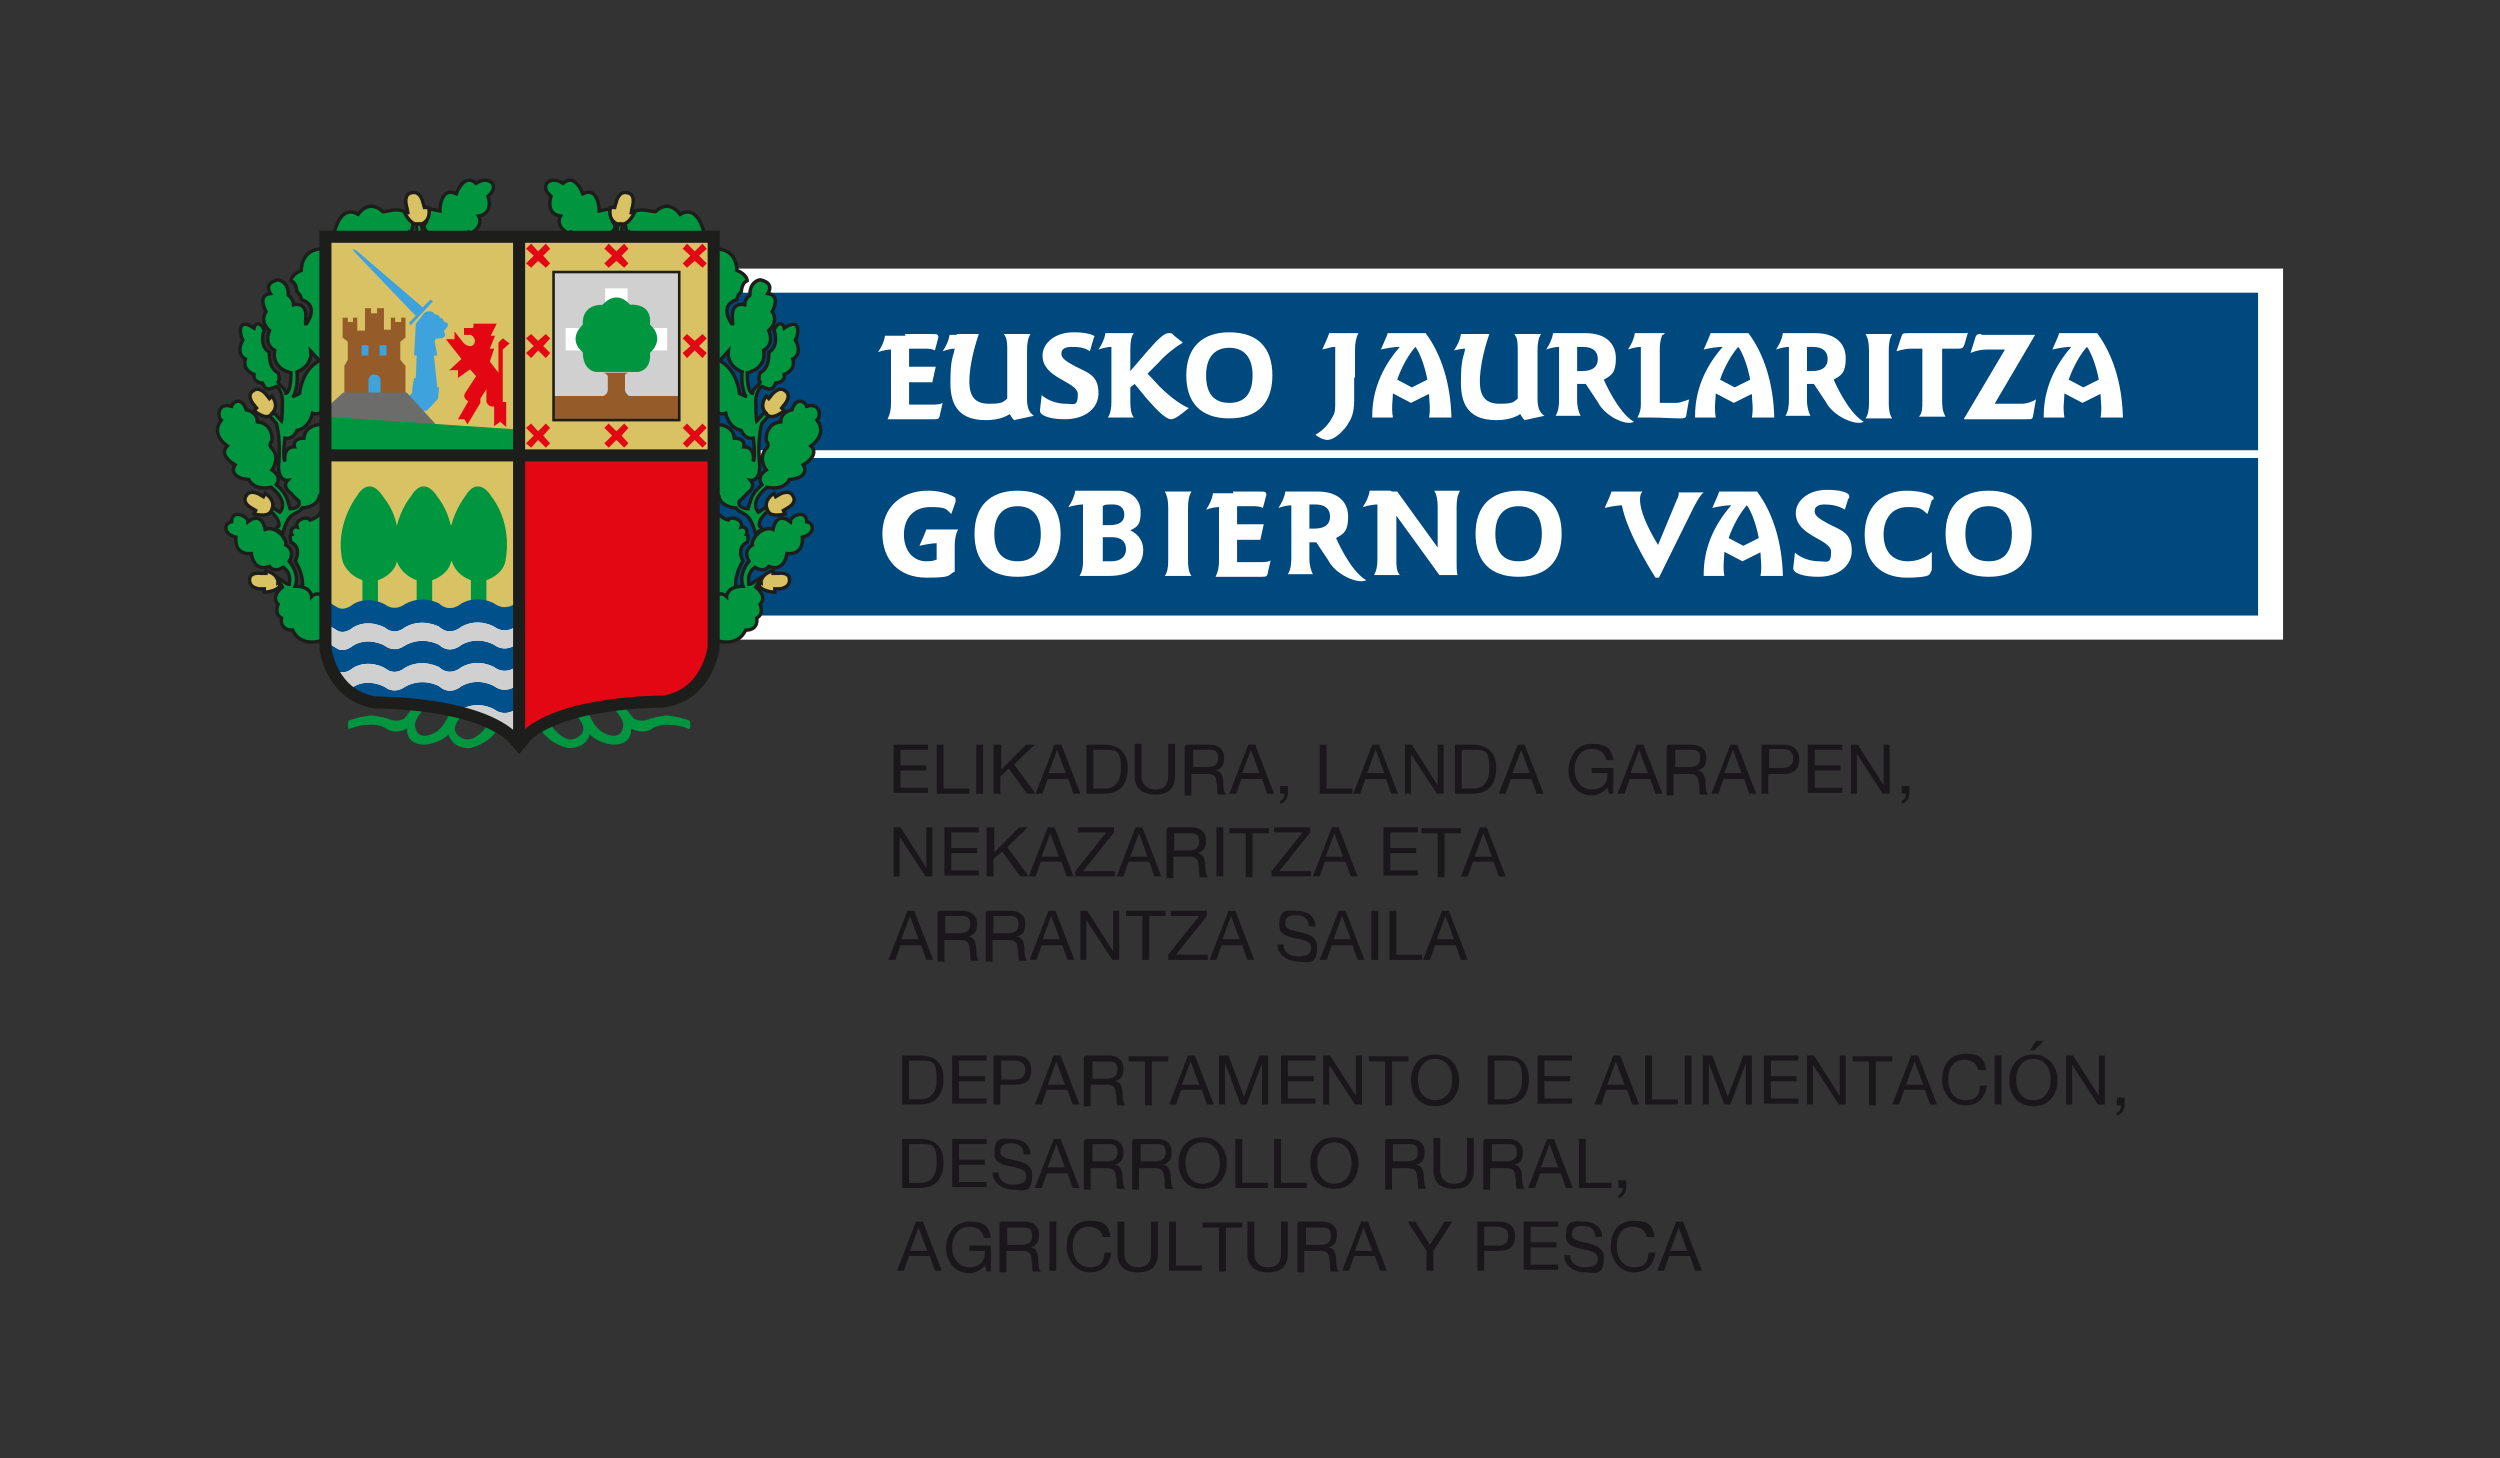 <?xml version="1.0" encoding="UTF-8"?>
<svg xmlns="http://www.w3.org/2000/svg" version="1.1" viewBox="0 0 290.4 169.4">
  <rect x="0" y="0" width="290.4" height="169.4" fill="#333333" stroke="none"/>
  <defs>
    <style>
      .cls-1, .cls-2, .cls-3 {
        stroke-width: 1.4px;
      }

      .cls-1, .cls-2, .cls-3, .cls-4, .cls-5 {
        fill: none;
      }

      .cls-1, .cls-2, .cls-3, .cls-6, .cls-7, .cls-5 {
        stroke-miterlimit: 3.9;
      }

      .cls-1, .cls-3, .cls-8, .cls-9, .cls-7, .cls-5 {
        stroke: #1d1d1b;
      }

      .cls-2 {
        stroke: #955b29;
      }

      .cls-2, .cls-10, .cls-11, .cls-12, .cls-3, .cls-13, .cls-4, .cls-14, .cls-8, .cls-9, .cls-6, .cls-15, .cls-16, .cls-7, .cls-17, .cls-18 {
        fill-rule: evenodd;
      }

      .cls-10 {
        fill: #955b29;
      }

      .cls-11 {
        fill: #6c6c6b;
      }

      .cls-19, .cls-12, .cls-6 {
        fill: #fff;
      }

      .cls-20 {
        fill: #00497f;
      }

      .cls-13, .cls-8 {
        fill: #d8c264;
      }

      .cls-14, .cls-21 {
        fill: #d0d0d0;
      }

      .cls-8, .cls-9 {
        stroke-miterlimit: 3.9;
        stroke-width: .4px;
      }

      .cls-9, .cls-7, .cls-17 {
        fill: #009640;
      }

      .cls-22 {
        fill: #1a171b;
      }

      .cls-6 {
        stroke: #6c6c6b;
        stroke-width: .2px;
      }

      .cls-15 {
        fill: #00508c;
      }

      .cls-16, .cls-23 {
        fill: #3ea3dc;
      }

      .cls-7, .cls-5 {
        stroke-width: .3px;
      }

      .cls-18 {
        fill: #e30613;
      }
    </style>
  </defs>
  <!-- Generator: Adobe Illustrator 28.6.0, SVG Export Plug-In . SVG Version: 1.2.0 Build 709)  -->
  <g>
    <g id="Capa_2">
      <g>
        <rect class="cls-19" x="74" y="31.2" width="191.2" height="43.1"/>
        <rect class="cls-20" x="76.8" y="34" width="185.5" height="37.5"/>
        <path class="cls-12" d="M142.8,38.6c-3.2,0-5,1.8-5,5s1.7,5,5,5,5-1.8,5-5-1.7-5-5-5ZM142.8,40.4c1.7,0,2.7,1.1,2.7,3.2s-.9,3.2-2.7,3.2-2.7-1.1-2.7-3.2,1-3.2,2.7-3.2Z"/>
        <path class="cls-12" d="M228.5,38.7c-.3,0-.7,0-1.2,0h-5.7c-.4,0-.6,0-.7.3l-.6,1.8c.7-.2,1.2-.3,1.7-.3h1.3v6.1c0,.8,0,1.4-.4,1.8h3.1c-.3-.5-.4-1-.4-1.8v-6.1h1.7c.6,0,.7,0,.9-.5l.4-1.4Z"/>
        <path class="cls-12" d="M230.2,38.8h-.2c-.4,0-.5.2-.6.6l-.5,1.6c.7-.3,1.3-.4,2-.4h2l-4.8,8.1c.9,0,1.8,0,2.7,0,2.4,0,3.9,0,4.6,0s.7,0,.8-.6l.3-1.7c-.5.3-1.1.5-1.7.5s-1.5,0-2.5,0-.2,0-.6,0l4.7-8h-6.3Z"/>
        <path class="cls-12" d="M157.4,43.8v-3.2c0-1.3.4-1.9.4-1.9h-3.1c-.3,0,0,0-.3,0-.2.6-.5,1.2-.8,1.9.9-.2,1-.3,1.5-.3s0,0,0,0v.3s0,5.9,0,5.9c0,1.1,0,1.4-.3,1.9-.4.8-1.1,1.6-2,2.1.5.4,1,.6,1.4.6s1-.3,1.6-.9c.3-.3.6-.6.8-1,.4-.6.7-1.3.7-2.7v-2.6Z"/>
        <path class="cls-4" d="M201.5,43.7"/>
        <path class="cls-12" d="M183.2,43.1c.1,0,.2,0,.2,0h.4c1.2,0,1.8-.5,1.8-1.4s-.6-1.4-1.7-1.4-.5,0-.7,0v2.7ZM181.1,40.3c-.4,0-.9.1-1.5.3.4-.6.7-1.2.8-1.9.3,0,.6,0,.8,0h2.1c.3,0,.6,0,.9,0,2.3,0,3.5,1.2,3.5,2.9s-.5,2-1.4,2.5c0,0,1.6,3.8,3.5,4.9-1,.5-3.4-.7-4.2-2.3l-1.4-2.1c-.3,0-.4,0-.7,0h-.3v1.9c0,.8.2,1.4.4,1.8h-2.9c.3-.5.4-1.1.4-1.8v-6.1c0,0,0-.2,0-.3Z"/>
        <path class="cls-12" d="M209.9,43.1c.1,0,.2,0,.2,0h.4c1.2,0,1.8-.5,1.8-1.4s-.6-1.4-1.7-1.4-.5,0-.7,0v2.7ZM207.8,40.3c-.4,0-.9.1-1.5.3.4-.6.7-1.2.8-1.9.3,0,.6,0,.8,0h2.1c.3,0,.6,0,.9,0,2.3,0,3.5,1.2,3.5,2.9s-.5,2-1.4,2.5c0,0,1.6,3.8,3.5,4.9-1,.5-3.6-.7-4.4-2.3l-1.4-2.1c-.3,0-.2,0-.5,0h-.3v1.9c0,.8.2,1.4.4,1.8h-2.9c.3-.5.4-1.1.4-1.8v-6.1c0,0,0-.2,0-.3Z"/>
        <path class="cls-19" d="M105.1,38.8h3.2c.5,0,.7,0,.7.4l-.4,1.5c-.4-.2-.8-.2-1.3-.2h-1.7v2.1h2.2c.3,0,.6,0,.9,0l-.4,1.8c-.3,0-.6,0-.9,0h-1.8v2.6h2.5c.6,0,1.1,0,1.4-.2l-.3,1.3c-.1.6-.2.6-.8.6s-1.9,0-3.3,0-1.2,0-2,0c.3-.6.4-1.2.4-1.8v-6.1c0,0,0-.2,0-.2-.4,0-.9.1-1.5.3.4-.6.7-1.2.8-1.9.3,0,.6,0,.8,0h1.6Z"/>
        <path class="cls-19" d="M111.2,38.8h2.5c-.8,2.3-1.1,4.3-1.1,5.5,0,1.8.7,2.6,2.3,2.6s1.6-.2,2.1-.6v-5.6c0-.8,0-1.4-.4-1.9h3.1c-.3.5-.4,1.1-.4,1.9v5.6c0,1,.2,1.6.8,2l-2.3.5c-.3-.3-.4-.5-.5-.7-.8.5-1.7.7-2.8.7-2.8,0-4.1-1.4-4.1-4.3s.3-2.9.5-4c-.4,0-.8.1-1.4.3.4-.6.7-1.2.8-1.9.3,0,.6,0,.8,0Z"/>
        <path class="cls-19" d="M136.4,39l1,.8c-1,.6-2,1.4-2.8,2.3l-1.3,1.3,1.4,1.5c1.3,1.3,2.6,2.2,3.4,2.5-1,.8-1.6,1.3-2.1,1.3s-1.4-.8-2.8-2.4l-1.4-1.7-.5.4v1.7c0,.8.1,1.4.4,1.8h-3c.3-.5.4-1.1.4-1.8v-6.1c0-.1,0-.2,0-.3-.4,0-.9.1-1.5.3.4-.6.7-1.2.8-1.9.3,0,.6,0,.8,0h2.5c-.3.4-.4,1-.4,1.9v2.5l1.8-2.1c1.3-1.5,2.1-2.3,2.6-2.3s.4,0,.6.2Z"/>
        <path class="cls-19" d="M170.5,38.8h2.5c-.8,2.3-1.1,4.3-1.1,5.5,0,1.8.7,2.6,2.3,2.6s1.6-.2,2.1-.6v-5.6c0-.8,0-1.4-.4-1.9h3.1c-.3.5-.4,1.1-.4,1.9v5.6c0,1,.2,1.6.8,2l-2.3.5c-.3-.3-.4-.5-.5-.7-.8.5-1.7.7-2.8.7-2.8,0-4.1-1.4-4.1-4.3s.3-2.9.5-4c-.4,0-.8.1-1.3.2.4-.6.7-1.2.8-1.9.3,0,.6,0,.8,0Z"/>
        <path class="cls-19" d="M193.1,38.9c-.3.7-.3,1.3-.3,1.9v6h2c.3,0,.8-.2,1.4-.4l-.3,1.7c0,.5-.3.5-.8.5-.9,0-2-.1-3.6-.1s-.9,0-1.3,0c.3-.5.4-1,.4-1.5v-6.2c0-.2,0-.3,0-.5-.4,0-.9.1-1.5.3.4-.6.7-1.2.8-1.9.3,0,.6,0,.8,0h2.7l-.2.2Z"/>
        <path class="cls-12" d="M127.2,39.1c-.3-.3-1.3-.5-2.5-.5-2.2,0-3.6,1.3-3.6,2.7,0,2.7,4.1,3,4.1,4.5s-.5,1.1-1.4,1.1-2-.3-2.8-1l-.2,1.8h0c0,.6,1.2,1,2.9,1,2.5,0,3.9-1.4,3.9-3,0-2.2-1.3-2.4-2.8-3.2-.9-.5-1.6-.9-1.5-1.5,0-.4.4-.7,1.1-.7s1.5,0,2.2.5l.5-1.7Z"/>
        <path class="cls-12" d="M216.7,38.8c.3.5.4,1.1.4,1.9v6.1c0,.8-.1,1.4-.4,1.8h3.1c-.3-.4-.4-1-.4-1.8v-6.1c0-.8.1-1.4.4-1.9h-3.1Z"/>
        <path class="cls-12" d="M166,45.8c0,.7.2,1.6,0,2.7h2.6c-.1-4-1.2-7.4-3-9.8h-3.6c-.3,0-.6,0-.8,0-.2.6-.5,1.2-.8,1.9.9-.2,1.6-.3,2-.3h.2c-2.1,2.4-3.2,5.1-3.2,8v.2h2.4c-.2-1.2,0-2.1,0-2.8l2.1,1.1,2-1ZM164.4,40.3c-1.2,1.4-1.9,3.2-2.1,3.8l1.7.9,1.8-.9s-.4-2.3-1.3-3.7Z"/>
        <path class="cls-12" d="M203.5,45.8c0,.7.2,1.6,0,2.7h2.6c-.1-4-1.2-7.4-3-9.8h-3.6c-.3,0-.6,0-.8,0-.2.6-.5,1.2-.8,1.9.9-.2,1.6-.3,2-.3h.2c-2.1,2.4-3.2,5.1-3.2,8v.2h2.4c-.2-1.2,0-2.1,0-2.8l2.1,1.1,2-1ZM201.9,40.3c-1.2,1.4-1.9,3.2-2.1,3.8l1.7.9,1.8-.9s-.4-2.3-1.3-3.7Z"/>
        <path class="cls-12" d="M244,45.8c0,.7.2,1.6,0,2.7h2.6c-.1-4-1.2-7.4-3-9.8h-3.6c-.3,0-.6,0-.8,0-.2.6-.5,1.2-.8,1.9.9-.2,1.6-.3,2-.3h.2c-2.1,2.4-3.2,5.1-3.2,8v.2h2.4c-.2-1.2,0-2.1,0-2.8l2.1,1.1,2-1ZM242.4,40.3c-1.2,1.4-1.9,3.2-2.1,3.8l1.7.9,1.8-.9s-.4-2.3-1.3-3.7Z"/>
        <path class="cls-12" d="M176.4,57c-3.2,0-5,1.8-5,5s1.7,5,5,5,5-1.8,5-5-1.7-5-5-5ZM176.4,58.8c1.7,0,2.7,1.1,2.7,3.2s-.9,3.2-2.7,3.2-2.7-1.1-2.7-3.2,1-3.2,2.7-3.2Z"/>
        <path class="cls-12" d="M118.2,57c-3.2,0-5,1.8-5,5s1.7,5,5,5,5-1.8,5-5-1.7-5-5-5ZM118.2,58.8c1.7,0,2.7,1.1,2.7,3.2s-.9,3.2-2.7,3.2-2.7-1.1-2.7-3.2,1-3.2,2.7-3.2Z"/>
        <path class="cls-12" d="M214.8,57.9c0-.2,0-.3,0-.3,0-.4-1.1-.7-2.6-.7-2.2,0-3.6,1.3-3.6,2.7,0,2.7,4.1,3,4.1,4.5s-.5,1.1-1.4,1.1-2-.3-2.8-1l-.2,1.8h0c0,.6,1.2,1,2.9,1,2.5,0,3.9-1.4,3.9-3,0-2.2-1.3-2.4-2.8-3.2-.9-.5-1.6-.9-1.5-1.5,0-.4.4-.7,1.1-.7s1.6.1,2.4.6l.4-1.3Z"/>
        <path class="cls-12" d="M190.8,57.1h-2.8c-.3,0-.6,0-.8,0-.2.6-.5,1.2-.8,1.9.9-.2,1.6-.3,2-.3h0c.6,3.3,3.9,8.4,3.9,8.4h.4l4.1-8.3c.4-.7.7-1.3,1.1-1.6h-2.9c0,.2,0,.5-.2.8l-2.2,5.3c-3-4.9-1.9-6.1-1.9-6.1Z"/>
        <path class="cls-12" d="M224.6,58c0,0,0-.2,0-.2,0-.3-1.4-.8-3.1-.8-3,0-4.9,2-4.9,5.1s1.8,5,4.9,5,2.6-.5,2.8-.7c.1-.1.1-.3.1-.5v-1.8c-.7.7-1.7,1.1-2.8,1.1-1.7,0-2.8-1.1-2.8-3.1s1.1-3.2,2.8-3.2,1.6.3,2.3.8l.5-1.6Z"/>
        <path class="cls-12" d="M231,57c-3.2,0-5,1.8-5,5s1.7,5,5,5,5-1.8,5-5-1.7-5-5-5ZM231,58.8c1.7,0,2.7,1.1,2.7,3.2s-.9,3.2-2.7,3.2-2.7-1.1-2.7-3.2,1-3.2,2.7-3.2Z"/>
        <path class="cls-12" d="M108.9,64.9c-.2.2-.6.3-1.3.3-1.5,0-2.6-1.2-2.6-3.1s1.1-3.2,3.1-3.2,1.8.3,2.4.8l.5-1.4c0,0,0-.1,0-.2,0-.3,0-.3-.4-.5-.8-.4-1.8-.6-2.8-.6-3.2,0-5.3,2-5.3,5s1.9,5.1,5.1,5.1,2.4-.3,3.3-.7v-3c0-1.3.4-1.9.4-1.9h-2.9c-.3,0-.6,0-.8,0-.2.6-.5,1.2-.8,1.9.9-.2,1.6-.3,2-.3h0v.3s0,1.5,0,1.5h0Z"/>
        <path class="cls-19" d="M128,61c.3,0,.8,0,.9,0,1.1,0,1.7-.4,1.7-1.2s-.5-1.2-1.3-1.2-1,0-1.2.2v2.2ZM128,65.2c.3,0,.9,0,1.1,0,1,0,1.7-.5,1.7-1.4s-.6-1.4-1.6-1.4-.9,0-1.1,0v2.8ZM125.8,58.6c-.4,0-1,.1-1.7.3.4-.6.7-1.2.8-1.9.3,0,.6,0,.8,0h1.8c.3,0,1.6,0,2.3,0,1.6,0,2.7,1,2.7,2.5s-.4,1.7-1.2,2.1c1,.5,1.5,1.3,1.5,2.3,0,1.8-1.4,3-4,3s-1.8,0-2.5,0-.5,0-.9,0c.3-.5.4-1,.4-1.6v-6.7Z"/>
        <path class="cls-19" d="M161.7,57.1h.6s4.7,6.5,4.7,6.5v-4.7c0-.8-.1-1.4-.4-1.9h3c-.3.5-.4,1.1-.4,1.9v6.5c0,.5,0,.9.1,1.4h-2.1l-5-6.9v5.1c0,.7,0,1.3.4,1.8h-3c.3-.5.4-1.1.4-1.8v-6.1c0-.1,0-.2,0-.3-.4,0-1,.1-1.7.3.4-.6.7-1.2.8-1.9.3,0,.6,0,.8,0h1.6Z"/>
        <path class="cls-19" d="M143.2,57.1h3.2c.5,0,.7,0,.7.4l-.4,1.5c-.4-.2-.8-.2-1.3-.2h-1.7v2.1h2.2c.3,0,.6,0,.9,0l-.4,1.8c-.3,0-.6,0-.9,0h-1.8v2.6h2.5c.6,0,1.1,0,1.4-.2l-.3,1.3c-.1.6-.2.6-.8.6s-1.9,0-3.3,0-1.2,0-2,0c.3-.6.4-1.2.4-1.8v-6.1c0,0,0-.2,0-.2-.4,0-.9.1-1.5.3.4-.6.7-1.2.8-1.9.3,0,.6,0,.8,0h1.6Z"/>
        <path class="cls-12" d="M135.3,57.1c.3.5.4,1.1.4,1.9v6.1c0,.8-.1,1.4-.4,1.8h3.1c-.3-.4-.4-1-.4-1.8v-6.1c0-.8.1-1.4.4-1.9h-3.1Z"/>
        <path class="cls-12" d="M152.1,61.4c.1,0,.2,0,.2,0h.4c1.2,0,1.8-.5,1.8-1.4s-.6-1.4-1.7-1.4-.5,0-.7,0v2.7ZM150,58.7c-.4,0-.9.1-1.5.3.4-.6.7-1.2.8-1.9.3,0,.6,0,.8,0h2.1c.3,0,.6,0,.9,0,2.3,0,3.5,1.2,3.5,2.9s-.5,2-1.4,2.5c0,0,1.6,3.8,3.5,4.9-1,.5-3.6-.7-4.4-2.3l-1.4-2.1c-.3,0-.2,0-.5,0h-.3v1.9c0,.8.2,1.4.4,1.8h-2.9c.3-.5.4-1.1.4-1.8v-6.1c0,0,0-.2,0-.3Z"/>
        <path class="cls-12" d="M204.5,64.2c0,.7.2,1.6,0,2.7h2.6c-.1-4-1.2-7.4-3-9.8h-3.6c-.3,0-.6,0-.8,0-.2.6-.5,1.2-.8,1.9.9-.2,1.6-.3,2-.3h.2c-2.1,2.4-3.2,5.1-3.2,8v.2h2.4c-.2-1.2,0-2.1,0-2.8l2.1,1.1,2-1ZM202.9,58.7c-1.2,1.4-1.9,3.2-2.1,3.8l1.7.9,1.8-.9s-.4-2.3-1.3-3.7Z"/>
        <rect class="cls-19" x="76.2" y="52.3" width="186.3" height=".9"/>
        <path class="cls-9" d="M83.2,58.5h-.3s0,11.9,0,11.9h.3c.3-.5.7-.5,1.3-.6,0-1.4,1-1.3,1-1.3-.3-1.7.8-3.3.8-3.3-.8-1.8.5-2.2.5-2.2.1-.6.2-.8-.1-.9.3-.6-.3-1-.6-.9.3-.9-1.3-1.3-1.5-.8-1.5-.4-1.5-1.7-1.5-1.7Z"/>
        <path class="cls-9" d="M83.2,69.2h-.3s0,5.2,0,5.2h.3c2.7.8,3.4-1.2,3.4-1.2,1.6,0,1.3-1.4,1.3-1.4.9-.5.4-1.6.4-1.6.9-1-.5-2-.5-2,.2-.5.4-.4.4-.4-.1-.2,0-.6,0-.6l-.9.6c-.5.2-.3,0-.3,0-.2-1.1.3-1.6.7-1.9,1.1.7,1.6-.1,1.6-.1,1.9.7,2.1-1.5,2.1-1.5,2.1.2,1.8-1.9,1.8-1.9,1.4-.3,1.5-1.6.5-1.8,0-1.5-1.9-.7-1.9,0-1.7-1.3-2,.9-2,.9-1.2-.5-2.6,1.1-2.4,1.8-1.2.7-.4,1.9-.4,1.9-1.3,1.6-.7,2.9-.7,2.9-1.9,0-1.9,1.2-1.9,1.2-.7-.7-1.3,0-1.3,0Z"/>
        <path class="cls-9" d="M66,27.1c-1.6-.9-.9-2-.9-2-1.8-.3-1.1-2.3-1.1-2.3-1.5-1.3,0-2.5,1.4-1.5,1.4-1.3,2.3,1.2,2.3,1.2,1.9-.9,1.9,2,1.9,2l1-.2c2,.5.6,1.5.6,1.5.6.7-.2,1.2-.2,1.2v.3s-4.8,0-4.8,0v-.3Z"/>
        <path class="cls-9" d="M72.9,27.2l-.2-.7c-.5-2.4,2.2-2.1,2.2-2.1l1.2.2c1.7-1.6,2.9.3,2.9.3,1.8-1.1,2.6,1.3,2.8,2.2,0,0,0,.3,0,.3h-8.8v-.3Z"/>
        <polygon class="cls-9" points="72.3 26.1 72.1 27.5 71.6 27.5 71.8 26 72.3 26.1"/>
        <path class="cls-8" d="M71.7,26h.5c.8.2,1.5-1.3,1.5-1.3h-.4c0-.1.2-.8.2-.8.3-1.5-.6-1.5-.6-1.5-1-.3-1.3,1-1.3,1l-.2.7h-.5c-.3,1.6.8,1.9.8,1.9Z"/>
        <path class="cls-9" d="M85.1,37.6h0c0-.1,0-.2,0-.4-.3-2.3,1.4-1.8,1.4-1.8,0-.7.6-1.1.6-1.1,0-1.7,1.2-1.8,1.2-1.8,1.4.3,1.2,1.1.9,1.6,1.6.2.5,2.1.5,2.1.8,1.2-.4,2.2-.4,2.2.7,1.7-.6,2.3-.6,2.3.4,2.2-1.9,2.6-1.9,2.6,0,2.4.6,2.4.6,2.4.1-.7.7-.8.9-1.3-.3-.4,0-1.1,0-1.1,1.2-.6,1-2.4,1-2.4,1.1-.5.8-2.3.6-2.5.4-1.1,1.1-.9,1.2-.3,2.1-1.4,1.6,1,1.3,1.4.9,1.7-.3,2.2-.3,2.2.4,1.3-1,1.8-1,1.8,0,0,.2.9-1,1-.2.5-.4,1-1.6.4-.8.6-.7,1.8-.7,1.8,0,1.8.1,2.2.1,2.2l1-1.1c.5.1.5.4.5.4-.5.5-.9,1-.9,1-.5,1.7-.3,4.3-.3,4.3.3,2.5-1,2.3-1,2.3.7.8-.4,1.5-.4,1.5-.2.3-.9.9-.9.9-.3.8.8.9,1,.9.3-.9.3-1.7,1.6-2.8-.7-1,.5-1.7.5-1.7,0,0-1-1.4,0-2.5.5-.4,0-.9,0-.9,0,0-.2-2,1.7-2.2,0-1.2,1.3-1.4,1.3-1.4.5-1.6,1.6-.9,1.7-.4,1.6-.5,1.7,1.2,1.2,1.6,1.3,1.7-.7,3-.7,3,1.1,1.1-.9,2.2-.9,2.2.5.8,0,1.6-1.6,1.7-.7,1.4-2.6.9-2.6.9-2.2,1.8-1,2.9-1,2.9l.9-.6c.2.2.3.4.3.4-1.3,1-1.1,1.8-1.1,1.8,0,0,.4.2.3.4-.5.2-.7.6-.7.6-.8-3-1.6-2.1-2.3-3.1-.7,0-1.9-.4-2-1.4-.2-.3-.4,0-.4,0h-.3v-8.3h.3c2.2,0,2.2,1.6,2.2,1.6,1.4,0,1.1,1,1.1,1,1.4,0,1.1,1.7,1.1,1.7.3-.6,0-2.7,0-2.7-1,.2-1.4-.9-1.4-.9-1.5-.3-1.8-2-1.8-2-.7.3-1.2-.3-1.2-.3h-.3v-18.8h.3c2.6,0,2.5,2.5,2.5,2.5,1.2.5,1.2,1.2,1.2,1.2-.4.2-.6.5-.7,1.3-.5.4-.5.9-.5.9-2.2.7-.6,2.8-.6,2.8ZM84.6,40.8l-1,1.1c2.1,1.1,2.3,3.8,2.3,3.8,1,.5.7.3.7.3-.6-1.2-.4-2.8-.4-2.8-1.4-.6-1.7-1.6-1.6-2.4Z"/>
        <path class="cls-8" d="M89,48.1l.3.2c.6.4,1.8-.6,1.8-.6l-.3-.3.4-.5c.8-1.1,0-1.5,0-1.5-.7-.6-1.5.4-1.5.4l-.4.5-.3-.3c-.9,1.3,0,2,0,2Z"/>
        <path class="cls-8" d="M89.1,59.2l.2.3c.4.6,1.9.2,1.9.2l-.2-.4.5-.3c1.2-.7.6-1.4.6-1.4-.4-.8-1.5-.2-1.5-.2l-.5.3-.2-.4c-1.3.9-.8,1.8-.8,1.8Z"/>
        <path class="cls-8" d="M88.2,67.6v.4c.2.7,1.8.8,1.8.8v-.4c0,0,.6,0,.6,0,1.3-.2,1.1-1.1,1.1-1.1,0-.9-1.3-.7-1.3-.7h-.6c0,0,0-.3,0-.3-1.5.4-1.4,1.4-1.4,1.4Z"/>
        <path class="cls-9" d="M37.4,58.5h.4s0,11.9,0,11.9h-.4c-.3-.5-.7-.5-1.3-.6,0-1.4-1-1.3-1-1.3.3-1.7-.8-3.3-.8-3.3.8-1.8-.5-2.2-.5-2.2-.1-.6-.2-.8.1-.9-.3-.6.3-1,.6-.9-.3-.9,1.3-1.3,1.5-.8,1.5-.4,1.5-1.7,1.5-1.7Z"/>
        <path class="cls-9" d="M37.4,69.2h.4s0,5.2,0,5.2h-.4c-2.7.8-3.4-1.2-3.4-1.2-1.6,0-1.3-1.4-1.3-1.4-.9-.5-.4-1.6-.4-1.6-.9-1,.5-2,.5-2-.2-.5-.4-.4-.4-.4.1-.2,0-.6,0-.6l.9.6c.5.2.3,0,.3,0,.2-1.1-.3-1.6-.7-1.9-1.1.7-1.6-.1-1.6-.1-1.9.7-2.1-1.5-2.1-1.5-2.1.2-1.8-1.9-1.8-1.9-1.4-.3-1.5-1.6-.5-1.8,0-1.5,1.9-.7,1.9,0,1.7-1.3,2,.9,2,.9,1.2-.5,2.6,1.1,2.4,1.8,1.2.7.4,1.9.4,1.9,1.3,1.6.7,2.9.7,2.9,1.9,0,1.9,1.2,1.9,1.2.7-.7,1.3,0,1.3,0Z"/>
        <path class="cls-9" d="M54.7,27.1c1.6-.9.9-2,.9-2,1.8-.3,1.1-2.3,1.1-2.3,1.5-1.3,0-2.5-1.4-1.5-1.4-1.3-2.3,1.2-2.3,1.2-1.9-.9-1.9,2-1.9,2l-1-.2c-2,.5-.6,1.5-.6,1.5-.6.7.2,1.2.2,1.2v.3s4.8,0,4.8,0v-.3Z"/>
        <path class="cls-9" d="M47.7,27.2l.2-.7c.5-2.4-2.2-2.1-2.2-2.1l-1.2.2c-1.7-1.6-2.9.3-2.9.3-1.8-1.1-2.6,1.3-2.8,2.2,0,0,0,.3,0,.3h8.8v-.3Z"/>
        <polygon class="cls-7" points="48.4 26.1 48.5 27.5 49.1 27.5 48.9 26 48.4 26.1"/>
        <path class="cls-8" d="M49,26h-.5c-.8.2-1.5-1.3-1.5-1.3h.4c0-.1-.2-.8-.2-.8-.3-1.5.6-1.5.6-1.5,1-.3,1.3,1,1.3,1l.2.7h.5c.3,1.6-.8,1.9-.8,1.9Z"/>
        <path class="cls-9" d="M35.5,37.6h0c0-.1,0-.2,0-.4.3-2.3-1.4-1.8-1.4-1.8,0-.7-.6-1.1-.6-1.1,0-1.7-1.2-1.8-1.2-1.8-1.4.3-1.2,1.1-.9,1.6-1.6.2-.5,2.1-.5,2.1-.8,1.2.4,2.2.4,2.2-.7,1.7.6,2.3.6,2.3-.4,2.2,1.9,2.6,1.9,2.6,0,2.4-.6,2.4-.6,2.4-.1-.7-.7-.8-.9-1.3.3-.4,0-1.1,0-1.1-1.2-.6-1-2.4-1-2.4-1.1-.5-.8-2.3-.6-2.5-.4-1.1-1.1-.9-1.2-.3-2.1-1.4-1.6,1-1.3,1.4-.9,1.7.3,2.2.3,2.2-.4,1.3,1,1.8,1,1.8,0,0-.2.9,1,1,.2.5.4,1,1.6.4.8.6.7,1.8.7,1.8,0,1.8-.1,2.2-.1,2.2l-1-1.1c-.5.1-.5.4-.5.4.5.5.9,1,.9,1,.5,1.7.3,4.3.3,4.3-.3,2.5,1,2.3,1,2.3-.7.8.4,1.5.4,1.5.2.3.9.9.9.9.3.8-.8.9-1,.9-.3-.9-.3-1.7-1.6-2.8.7-1-.5-1.7-.5-1.7,0,0,1-1.4,0-2.5-.5-.4,0-.9,0-.9,0,0,.2-2-1.7-2.2,0-1.2-1.3-1.4-1.3-1.4-.5-1.6-1.6-.9-1.7-.4-1.6-.5-1.7,1.2-1.2,1.6-1.3,1.7.7,3,.7,3-1.1,1.1.9,2.2.9,2.2-.5.8,0,1.6,1.6,1.7.7,1.4,2.6.9,2.6.9,2.2,1.8,1,2.9,1,2.9l-.9-.6c-.2.2-.3.4-.3.4,1.3,1,1.1,1.8,1.1,1.8,0,0-.4.2-.3.4.5.2.7.6.7.6.8-3,1.6-2.1,2.3-3.1.7,0,1.9-.4,2-1.4.2-.3.4,0,.4,0h.4v-8.3h-.4c-2.2,0-2.2,1.6-2.2,1.6-1.4,0-1.1,1-1.1,1-1.4,0-1.1,1.7-1.1,1.7-.3-.6,0-2.7,0-2.7,1,.2,1.4-.9,1.4-.9,1.5-.3,1.8-2,1.8-2,.7.3,1.2-.3,1.2-.3h.4v-18.8h-.4c-2.6,0-2.5,2.5-2.5,2.5-1.2.5-1.2,1.2-1.2,1.2.4.2.6.5.7,1.3.5.4.5.9.5.9,2.2.7.6,2.8.6,2.8ZM36.1,40.8l1,1.1c-2.1,1.1-2.3,3.8-2.3,3.8-1,.5-.7.3-.7.3.6-1.2.4-2.8.4-2.8,1.4-.6,1.7-1.6,1.6-2.4Z"/>
        <path class="cls-8" d="M31.6,48.1l-.3.2c-.6.4-1.8-.6-1.8-.6l.3-.3-.4-.5c-.8-1.1,0-1.5,0-1.5.7-.6,1.5.4,1.5.4l.4.5.3-.3c.9,1.3,0,2,0,2Z"/>
        <path class="cls-8" d="M31.6,59.2l-.2.3c-.4.6-1.9.2-1.9.2l.2-.4-.5-.3c-1.2-.7-.6-1.4-.6-1.4.4-.8,1.5-.2,1.5-.2l.5.3.2-.4c1.3.9.8,1.8.8,1.8Z"/>
        <path class="cls-8" d="M32.5,67.6v.4c-.2.7-1.8.8-1.8.8v-.4c0,0-.6,0-.6,0-1.3-.2-1.1-1.1-1.1-1.1,0-.9,1.3-.7,1.3-.7h.6c0,0,0-.3,0-.3,1.5.4,1.4,1.4,1.4,1.4Z"/>
        <path class="cls-13" d="M43.6,81.5s12-.1,16.2,4.3l.5.6v-33.5h22.6v-25.4h-45.1v47.8s.6,5.5,5.8,6.3Z"/>
        <path class="cls-17" d="M52.4,65.2c-.3,1.6-2.2,2.2-2.2,2.2v2.6h-1.8v-2.6c-1.9-.7-2.3-2.2-2.3-2.2-.3,1.6-2.2,2.2-2.2,2.2v2.6h-1.8v-2.6c-1.9-.7-2.3-2.2-2.3-2.2-1-4.1,1.6-7.5,1.6-7.5,1.6-2.7,3.1,0,3.1,0,.9,1.1,1.4,2.3,1.6,3.4.5-2.1,1.6-3.4,1.6-3.4,1.6-2.7,3.1,0,3.1,0,.9,1.1,1.3,2.3,1.6,3.4.5-2,1.6-3.4,1.6-3.4,1.6-2.7,3.1,0,3.1,0,2.6,3.4,1.6,7.5,1.6,7.5-.3,1.6-2.2,2.2-2.2,2.2v2.6h-1.8v-2.6c-1.9-.7-2.2-2.2-2.2-2.2Z"/>
        <path class="cls-15" d="M60.3,69.8s-1.4,1.4-2.9.3c0,0-1.8-1.1-3.8,0,0,0-1.3,1.2-2.6,0,0,0-1.9-1.1-4,.1,0,0-1.1.9-2.3,0,0,0-1.9-1.1-3.7,0,0,0-1,.9-1.9.3l-1.3-.8v5.5s.6,5.5,5.8,6.3c0,0,12-.1,16.2,4.3l.5.6v-16.6Z"/>
        <path class="cls-12" d="M60.3,74.6s-1.4,1.4-2.9.3c0,0-1.8-1.1-3.8,0,0,0-1.3,1.2-2.6,0,0,0-1.9-1.1-4,.1,0,0-1.1.9-2.3,0,0,0-1.9-1.1-3.7,0,0,0-1,.9-1.9.3l-1.3-.8v-2.1l1.3.8c.9.6,1.9-.3,1.9-.3,1.8-1.1,3.7,0,3.7,0,1.2,1,2.3,0,2.3,0,2-1.2,4-.1,4-.1,1.3,1.2,2.6,0,2.6,0,2-1.1,3.8,0,3.8,0,1.5,1.1,2.9-.3,2.9-.3v2.2Z"/>
        <path class="cls-12" d="M38.5,77.6l.6.3c.9.6,1.9-.3,1.9-.3,1.8-1.1,3.7,0,3.7,0,1.2,1,2.3,0,2.3,0,2-1.2,4-.1,4-.1,1.3,1.2,2.6,0,2.6,0,2-1.1,3.8,0,3.8,0,1.5,1.1,2.9-.3,2.9-.3v2.2s-1.4,1.4-2.9.3c0,0-1.8-1.1-3.8,0,0,0-1.3,1.2-2.6,0,0,0-1.9-1.1-4,.1,0,0-1.1.9-2.3,0,0,0-1.9-1.1-3.7,0,0,0-.2.2-.6.4-.2-.1-.6-.4-1.1-1-.4-.5-.7-1-.9-1.5Z"/>
        <path class="cls-12" d="M60.3,86.4l-.5-.6c-.3-.4-1.3-1.1-2.5-1.8-1.2-.5-2.4-1-4.1-1.4.3-.1.4-.2.4-.2,2-1.1,3.8,0,3.8,0,1.5,1.1,2.9-.3,2.9-.3v4.4Z"/>
        <path class="cls-16" d="M47.5,46l.4-.4v-.2c-.1,0,.2-1.5.2-1.5h.2s.1-2.6.1-2.6h-.3c0-.1.2-3.7.2-3.7l.8-1s.1-.3.5-.4c0,0,.6-.2.9.3,0,0,.5,0,.6.4,0,0,.4,0,.5.5,0,0,.6,0,.4.5l-.3.4s-.3.2,0,.4v.3c0,0-.2.4-.8.3,0,0-.4,0-.4.4l.3,1.6h-.4l.4,3.7h.2c0,.1-.1,1.2-.1,1.2,0,0,0,.2-.2.3l-1.1,1.2h-.2c0,0-.3.2-.3.2l-1.9-2.1Z"/>
        <polygon class="cls-10" points="45.4 38.3 45.4 36.9 45.9 36.9 45.9 37.4 46.6 37.4 46.6 36.9 47.1 36.9 47.1 39.2 46.5 39.7 46.5 41.8 47.1 42.5 47.1 45.7 40 45.7 40 42.5 40.4 41.8 40.4 39.7 39.8 39.2 39.8 36.9 40.4 36.9 40.4 37.4 41 37.4 41 36.9 41.5 36.9 41.5 38.4 42.4 38.4 42.4 35.8 43.1 35.8 43.1 36.4 43.8 36.4 43.8 35.8 44.6 35.8 44.6 38.3 45.4 38.3"/>
        <rect class="cls-23" x="42" y="40.1" width=".8" height="1.2"/>
        <rect class="cls-23" x="44.1" y="40.1" width=".8" height="1.2"/>
        <path class="cls-16" d="M42.8,45.7v-1.5c0-.4.3-.7.7-.7s.7.3.7.7v1.5h-1.5Z"/>
        <polygon class="cls-6" points="50.4 49.2 47.2 45.7 39.9 45.7 37.8 47.6 37.8 48.4 50.4 49.2"/>
        <polygon class="cls-11" points="50.4 49.2 47.2 45.7 39.9 45.7 37.8 47.6 37.8 48.4 50.4 49.2"/>
        <path class="cls-17" d="M58,84.4c-1.2,2.2-3.5,2.5-3.5,2.5-2.1,0-2.4-1.6-2.4-1.6-1.2,1.2-2.9,1.2-2.9,1.2-2.2-.1-1.9-1.9-1.9-1.9-1.2.7-2.2.2-2.2.2-1-.8-2.3-.6-2.3-.6-1.2,0-2.3.5-2.3.5-.2-.5,0-1,0-1,1.4-.5,2.7-.6,2.7-.6.8.1,1.7.3,2.2.5.8.3,1.5-.1,1.5-.1.4-.3,1.4-1.8,1.4-1.8.4,0,.7,0,1.3.2-.4.6-1.4,1.5-1.4,2.3,0,.4.2.9.5,1.1.6.4,1.5,0,2-.3.4-.3,1.1-.9,1.7-2.6.5.1,1,.2,1.5.4-.4.5-1.3,1.4-1,2.2.2.5.9.9,1.4.9.9,0,2-1,2.5-2,0,0,.7.4,1.1.6Z"/>
        <path class="cls-17" d="M62.6,84.4c1.2,2.2,3.5,2.5,3.5,2.5,2.1,0,2.4-1.6,2.4-1.6,1.2,1.2,2.9,1.2,2.9,1.2,2.2-.1,1.9-1.9,1.9-1.9,1.2.7,2.2.2,2.2.2,1-.8,2.3-.6,2.3-.6,1.2,0,2.3.5,2.3.5.2-.5,0-1,0-1-1.4-.5-2.7-.6-2.7-.6-.8.1-1.7.3-2.2.5-.8.3-1.5-.1-1.5-.1-.4-.3-1.4-1.8-1.4-1.8-.4,0-.9.1-1.3.2.4.6,1.4,1.5,1.4,2.3,0,.4-.2.9-.5,1.1-.6.4-1.5,0-2-.3-.4-.3-1.1-.9-1.7-2.6-.5.1-1,.2-1.5.4.4.5,1.3,1.4,1,2.2-.2.5-.9.9-1.4.9-.9,0-2-1.1-2.5-2,0,0-.7.4-1.1.6Z"/>
        <path class="cls-18" d="M60.3,86.4l.5-.6c4.2-4.4,16.2-4.3,16.2-4.3,5.2-.7,5.9-6.3,5.9-6.3v-22.4h-22.6v33.5Z"/>
        <rect class="cls-19" x="64.3" y="31.6" width="14.6" height="17.2"/>
        <rect class="cls-21" x="64.3" y="31.6" width="14.6" height="17.2"/>
        <polygon class="cls-12" points="70.3 33.5 72.9 33.5 72.9 38.1 77.5 38.1 77.5 40.7 65.7 40.7 65.7 38.1 70.3 38.1 70.3 33.5"/>
        <path class="cls-17" d="M69.1,43.2h5.1c1.6-.4,1.3-2.2,1.3-2.2,1.9-1.8,0-3.3,0-3.3.3-2.6-2.3-2.3-2.3-2.3-1.7-1.9-3.2,0-3.2,0-2.6,0-2.3,2.3-2.3,2.3-1.9,1.9,0,3.2,0,3.2,0,2.2,1.5,2.3,1.5,2.3Z"/>
        <path class="cls-10" d="M70.6,45.3v-1.6s-.1-.3-.5-.4h2.9s-.5.1-.4.4v1.6s0,.4.5.7h5.8v2.7h-14.6v-2.7h5.8s.5-.2.5-.7Z"/>
        <path class="cls-18" d="M54.9,38.1h-1s0,.8,0,.8h.8c.7.4.4,1,.4,1-.4.7-1.2,0-1.2,0l-1.1-1.4v.9c-.1,0-1,0-1,0l1.8,2.3-1.4,1.3h1s0,.9,0,.9l1.4-1,.7.8-1.3,2c-.3.6.4.9.4.9l-1.2,2.1h.7c0-.1.4.6.4.6l1.5-2.5v-.5s.7-1.1.7-1.1v1.5c.3.7.9.5.9.5v2.3s.7-.5.7-.5l.7.6v-2.9s-.4,0-.4,0v-6.1s.8-.7.8-.7l-.8-.6-.5.5v3.5s-1-1.3-1-1.3l.5-1.5h-.5s.6-1.5.6-1.5h-.5s.7-1.4.7-1.4h-2.7s0,.4,0,.4Z"/>
        <polygon class="cls-18" points="61.1 28.9 61.7 28.3 62.5 29.2 63.4 28.3 63.9 28.9 63.1 29.7 63.9 30.6 63.4 31.1 62.5 30.3 61.7 31.1 61.1 30.6 62 29.7 61.1 28.9"/>
        <polygon class="cls-18" points="61.1 39.3 61.7 38.8 62.5 39.6 63.4 38.8 63.9 39.3 63.1 40.2 63.9 41 63.4 41.6 62.5 40.7 61.7 41.6 61.1 41 62 40.2 61.1 39.3"/>
        <polygon class="cls-18" points="61.1 49.7 61.7 49.2 62.5 50.1 63.4 49.2 63.9 49.7 63.1 50.6 63.9 51.5 63.4 52 62.5 51.1 61.7 52 61.1 51.5 62 50.6 61.1 49.7"/>
        <polygon class="cls-18" points="79.3 28.9 79.8 28.3 80.7 29.2 81.6 28.3 82.1 28.9 81.2 29.7 82.1 30.6 81.6 31.1 80.7 30.3 79.8 31.1 79.3 30.6 80.2 29.7 79.3 28.9"/>
        <polygon class="cls-18" points="79.3 39.3 79.8 38.8 80.7 39.6 81.6 38.8 82.1 39.3 81.2 40.2 82.1 41 81.6 41.6 80.7 40.7 79.8 41.6 79.3 41 80.2 40.2 79.3 39.3"/>
        <polygon class="cls-18" points="79.3 49.7 79.8 49.2 80.7 50.1 81.6 49.2 82.1 49.7 81.2 50.6 82.1 51.5 81.6 52 80.7 51.1 79.8 52 79.3 51.5 80.2 50.6 79.3 49.7"/>
        <polygon class="cls-18" points="70.2 28.9 70.7 28.3 71.6 29.2 72.5 28.3 73 28.9 72.2 29.7 73 30.6 72.5 31.1 71.6 30.3 70.7 31.1 70.2 30.6 71.1 29.7 70.2 28.9"/>
        <polygon class="cls-18" points="70.2 49.7 70.7 49.2 71.6 50.1 72.5 49.2 73 49.7 72.2 50.6 73 51.5 72.5 52 71.6 51.1 70.7 52 70.2 51.5 71.1 50.6 70.2 49.7"/>
        <rect class="cls-5" x="64.3" y="31.6" width="14.6" height="17.2"/>
        <path class="cls-2" d="M37.7,76.2"/>
        <polygon class="cls-16" points="41.4 29.1 40.9 28.9 41.2 29.3 48.3 36.7 47.5 37.5 47.7 37.8 50.3 35 50 34.8 49.1 35.7 41.4 29.1"/>
        <path class="cls-14" d="M60.3,74.6s-1.4,1.4-2.9.3c0,0-1.8-1.1-3.8,0,0,0-1.3,1.2-2.6,0,0,0-1.9-1.1-4,.1,0,0-1.1.9-2.3,0,0,0-1.9-1.1-3.7,0,0,0-1,.9-1.9.3l-1.3-.8v-2.1l1.3.8c.9.6,1.9-.3,1.9-.3,1.8-1.1,3.7,0,3.7,0,1.2,1,2.3,0,2.3,0,2-1.2,4-.1,4-.1,1.3,1.2,2.6,0,2.6,0,2-1.1,3.8,0,3.8,0,1.5,1.1,2.9-.3,2.9-.3v2.2Z"/>
        <polygon class="cls-17" points="60.3 52.9 60.3 49.9 37.8 48.4 37.8 52.9 60.3 52.9"/>
        <path class="cls-14" d="M38.5,77.6l.6.3c.9.6,1.9-.3,1.9-.3,1.8-1.1,3.7,0,3.7,0,1.2,1,2.3,0,2.3,0,2-1.2,4-.1,4-.1,1.3,1.2,2.6,0,2.6,0,2-1.1,3.8,0,3.8,0,1.5,1.1,2.9-.3,2.9-.3v2.2s-1.4,1.4-2.9.3c0,0-1.8-1.1-3.8,0,0,0-1.3,1.2-2.6,0,0,0-1.9-1.1-4,.1,0,0-1.1.9-2.3,0,0,0-1.9-1.1-3.7,0,0,0-.2.2-.6.4-.2-.1-.6-.4-1.1-1-.4-.5-.7-1-.9-1.5Z"/>
        <path class="cls-14" d="M60.3,86.4l-.5-.6c-.3-.4-1.3-1.1-2.5-1.8-1.2-.5-2.4-1-4.1-1.4.3-.1.4-.2.4-.2,2-1.1,3.8,0,3.8,0,1.5,1.1,2.9-.3,2.9-.3v4.4Z"/>
        <line class="cls-1" x1="37.8" y1="52.9" x2="82.9" y2="52.9"/>
        <line class="cls-1" x1="60.3" y1="27.5" x2="60.3" y2="86.3"/>
        <path class="cls-3" d="M60.8,85.8c4.2-4.4,16.2-4.3,16.2-4.3,5.2-.7,5.9-6.3,5.9-6.3V27.5h-45.1v47.8s.6,5.5,5.8,6.3c0,0,12-.1,16.2,4.3l.5.6.5-.6Z"/>
        <g>
          <path class="cls-22" d="M103.8,86.5h4v.6h-3.2v1.8h3v.6h-3v2h3.2v.6h-4v-5.7Z"/>
          <path class="cls-22" d="M108.8,86.5h.8v5.1h3v.6h-3.8v-5.7Z"/>
          <path class="cls-22" d="M113.4,86.5h.8v5.7h-.8v-5.7Z"/>
          <path class="cls-22" d="M115.5,86.5h.8v2.9l2.9-2.9h1l-2.4,2.3,2.5,3.4h-1l-2.1-2.9-1,.9v2h-.8v-5.7Z"/>
          <path class="cls-22" d="M122.5,86.5h.8l2.2,5.7h-.8l-.6-1.7h-2.4l-.6,1.7h-.8l2.2-5.7ZM121.9,89.8h1.9l-1-2.7h0l-1,2.7Z"/>
          <path class="cls-22" d="M126.2,86.5h2c1.8,0,2.8.9,2.8,2.7s-.8,3-2.8,3h-2v-5.7ZM127,91.6h1.3c.5,0,1.9-.1,1.9-2.3s-.5-2.2-1.9-2.2h-1.3v4.5Z"/>
          <path class="cls-22" d="M136.5,90.1c0,1.5-.8,2.2-2.3,2.2s-2.4-.7-2.4-2.2v-3.7h.8v3.7c0,1,.6,1.6,1.6,1.6s1.5-.5,1.5-1.6v-3.7h.8v3.7Z"/>
          <path class="cls-22" d="M137.8,86.5h2.7c1.1,0,1.7.6,1.7,1.5s-.3,1.3-1,1.5h0c.7.1.8.6.9,1.2,0,.6,0,1.2.3,1.6h-.9c-.2-.2,0-.9-.2-1.4,0-.6-.2-1-1-1h-1.9v2.5h-.8v-5.7ZM140.2,89.1c.7,0,1.3-.2,1.3-1s-.3-1-1-1h-1.9v2h1.6Z"/>
          <path class="cls-22" d="M145,86.5h.8l2.2,5.7h-.8l-.6-1.7h-2.4l-.6,1.7h-.8l2.2-5.7ZM144.4,89.8h1.9l-1-2.7h0l-1,2.7Z"/>
          <path class="cls-22" d="M148.7,91.3h.9v.8c0,.6-.3,1.1-.9,1.3v-.4c.4-.1.5-.5.5-.8h-.5v-.9Z"/>
          <path class="cls-22" d="M153.3,86.5h.8v5.1h3v.6h-3.8v-5.7Z"/>
          <path class="cls-22" d="M159.4,86.5h.8l2.2,5.7h-.8l-.6-1.7h-2.4l-.6,1.7h-.8l2.2-5.7ZM158.9,89.8h1.9l-1-2.7h0l-1,2.7Z"/>
          <path class="cls-22" d="M163.2,86.5h.8l3,4.7h0v-4.7h.7v5.7h-.8l-3-4.6h0v4.6h-.7v-5.7Z"/>
          <path class="cls-22" d="M169,86.5h2c1.8,0,2.8.9,2.8,2.7s-.8,3-2.8,3h-2v-5.7ZM169.8,91.6h1.3c.5,0,1.9-.1,1.9-2.3s-.5-2.2-1.9-2.2h-1.3v4.5Z"/>
          <path class="cls-22" d="M176.3,86.5h.8l2.2,5.7h-.8l-.6-1.7h-2.4l-.6,1.7h-.8l2.2-5.7ZM175.8,89.8h1.9l-1-2.7h0l-1,2.7Z"/>
          <path class="cls-22" d="M186.7,91.5c-.5.6-1.2.9-1.8.9-1.7,0-2.7-1.4-2.7-2.9s.9-3.1,2.7-3.1,2.3.6,2.5,1.9h-.8c-.2-.9-.8-1.3-1.7-1.3-1.4,0-2,1.2-2,2.4s.7,2.3,2,2.3,1.9-.8,1.8-1.9h-1.8v-.6h2.5v3h-.5l-.2-.7Z"/>
          <path class="cls-22" d="M190.1,86.5h.8l2.2,5.7h-.8l-.6-1.7h-2.4l-.6,1.7h-.8l2.2-5.7ZM189.5,89.8h1.9l-1-2.7h0l-1,2.7Z"/>
          <path class="cls-22" d="M193.8,86.5h2.7c1.1,0,1.7.6,1.7,1.5s-.3,1.3-1,1.5h0c.7.1.8.6.9,1.2,0,.6,0,1.2.3,1.6h-.9c-.2-.2,0-.9-.2-1.4,0-.6-.2-1-1-1h-1.9v2.5h-.8v-5.7ZM196.2,89.1c.7,0,1.3-.2,1.3-1s-.3-1-1-1h-1.9v2h1.6Z"/>
          <path class="cls-22" d="M201,86.5h.8l2.2,5.7h-.8l-.6-1.7h-2.4l-.6,1.7h-.8l2.2-5.7ZM200.4,89.8h1.9l-1-2.7h0l-1,2.7Z"/>
          <path class="cls-22" d="M204.7,86.5h2.5c1.1,0,1.8.6,1.8,1.7s-.6,1.7-1.8,1.7h-1.8v2.3h-.8v-5.7ZM205.5,89.2h1.5c.9,0,1.3-.4,1.3-1.1s-.4-1.1-1.3-1.1h-1.5v2.1Z"/>
          <path class="cls-22" d="M210,86.5h4v.6h-3.2v1.8h3v.6h-3v2h3.2v.6h-4v-5.7Z"/>
          <path class="cls-22" d="M215,86.5h.8l3,4.7h0v-4.7h.7v5.7h-.8l-3-4.6h0v4.6h-.7v-5.7Z"/>
          <path class="cls-22" d="M220.9,91.3h.9v.8c0,.6-.3,1.1-.9,1.3v-.4c.4-.1.5-.5.5-.8h-.5v-.9Z"/>
          <path class="cls-22" d="M103.8,96.1h.8l3,4.7h0v-4.7h.7v5.7h-.8l-3-4.6h0v4.6h-.7v-5.7Z"/>
          <path class="cls-22" d="M109.7,96.1h4v.6h-3.2v1.8h3v.6h-3v2h3.2v.6h-4v-5.7Z"/>
          <path class="cls-22" d="M114.7,96.1h.8v2.9l2.9-2.9h1l-2.4,2.3,2.5,3.4h-1l-2.1-2.9-1,.9v2h-.8v-5.7Z"/>
          <path class="cls-22" d="M121.7,96.1h.8l2.2,5.7h-.8l-.6-1.7h-2.4l-.6,1.7h-.8l2.2-5.7ZM121.1,99.5h1.9l-1-2.7h0l-1,2.7Z"/>
          <path class="cls-22" d="M124.9,101.2l3.6-4.5h-3.3v-.6h4.2v.6l-3.6,4.5h3.7v.6h-4.6v-.6Z"/>
          <path class="cls-22" d="M131.9,96.1h.8l2.2,5.7h-.8l-.6-1.7h-2.4l-.6,1.7h-.8l2.2-5.7ZM131.4,99.5h1.9l-1-2.7h0l-1,2.7Z"/>
          <path class="cls-22" d="M135.7,96.1h2.7c1.1,0,1.7.6,1.7,1.5s-.3,1.3-1,1.5h0c.7.1.8.6.9,1.2,0,.6,0,1.2.3,1.6h-.9c-.2-.2,0-.9-.2-1.4,0-.6-.2-1-1-1h-1.9v2.5h-.8v-5.7ZM138,98.8c.7,0,1.3-.2,1.3-1s-.3-1-1-1h-1.9v2h1.6Z"/>
          <path class="cls-22" d="M141.3,96.1h.8v5.7h-.8v-5.7Z"/>
          <path class="cls-22" d="M144.7,96.8h-1.9v-.6h4.6v.6h-1.9v5.1h-.8v-5.1Z"/>
          <path class="cls-22" d="M147.7,101.2l3.6-4.5h-3.3v-.6h4.2v.6l-3.6,4.5h3.7v.6h-4.6v-.6Z"/>
          <path class="cls-22" d="M154.7,96.1h.8l2.2,5.7h-.8l-.6-1.7h-2.4l-.6,1.7h-.8l2.2-5.7ZM154.1,99.5h1.9l-1-2.7h0l-1,2.7Z"/>
          <path class="cls-22" d="M160.7,96.1h4v.6h-3.2v1.8h3v.6h-3v2h3.2v.6h-4v-5.7Z"/>
          <path class="cls-22" d="M167,96.8h-1.9v-.6h4.6v.6h-1.9v5.1h-.8v-5.1Z"/>
          <path class="cls-22" d="M171.9,96.1h.8l2.2,5.7h-.8l-.6-1.7h-2.4l-.6,1.7h-.8l2.2-5.7ZM171.4,99.5h1.9l-1-2.7h0l-1,2.7Z"/>
          <path class="cls-22" d="M105.4,105.8h.8l2.2,5.7h-.8l-.6-1.7h-2.4l-.6,1.7h-.8l2.2-5.7ZM104.8,109.1h1.9l-1-2.7h0l-1,2.7Z"/>
          <path class="cls-22" d="M109.1,105.8h2.7c1.1,0,1.7.6,1.7,1.5s-.3,1.3-1,1.5h0c.7.1.8.6.9,1.2,0,.6,0,1.2.3,1.6h-.9c-.2-.2,0-.9-.2-1.4,0-.6-.2-1-1-1h-1.9v2.5h-.8v-5.7ZM111.4,108.4c.7,0,1.3-.2,1.3-1s-.3-1-1-1h-1.9v2h1.6Z"/>
          <path class="cls-22" d="M114.7,105.8h2.7c1.1,0,1.7.6,1.7,1.5s-.3,1.3-1,1.5h0c.7.1.8.6.9,1.2,0,.6,0,1.2.3,1.6h-.9c-.2-.2,0-.9-.2-1.4,0-.6-.2-1-1-1h-1.9v2.5h-.8v-5.7ZM117,108.4c.7,0,1.3-.2,1.3-1s-.3-1-1-1h-1.9v2h1.6Z"/>
          <path class="cls-22" d="M121.8,105.8h.8l2.2,5.7h-.8l-.6-1.7h-2.4l-.6,1.7h-.8l2.2-5.7ZM121.2,109.1h1.9l-1-2.7h0l-1,2.7Z"/>
          <path class="cls-22" d="M125.5,105.8h.8l3,4.7h0v-4.7h.7v5.7h-.8l-3-4.6h0v4.6h-.7v-5.7Z"/>
          <path class="cls-22" d="M132.7,106.4h-1.9v-.6h4.6v.6h-1.9v5.1h-.8v-5.1Z"/>
          <path class="cls-22" d="M135.7,110.9l3.6-4.5h-3.3v-.6h4.2v.6l-3.6,4.5h3.7v.6h-4.6v-.6Z"/>
          <path class="cls-22" d="M142.7,105.8h.8l2.2,5.7h-.8l-.6-1.7h-2.4l-.6,1.7h-.8l2.2-5.7ZM142.1,109.1h1.9l-1-2.7h0l-1,2.7Z"/>
          <path class="cls-22" d="M152,107.5c0-.8-.6-1.2-1.4-1.2s-1.3.2-1.3,1c0,1.4,3.7.4,3.7,2.7s-1.2,1.7-2.2,1.7-2.4-.6-2.4-2h.7c0,1,.8,1.4,1.7,1.4s1.5-.2,1.5-1c0-1.6-3.7-.5-3.7-2.6s1-1.7,2.1-1.7,2.1.6,2.1,1.8h-.7Z"/>
          <path class="cls-22" d="M155.5,105.8h.8l2.2,5.7h-.8l-.6-1.7h-2.4l-.6,1.7h-.8l2.2-5.7ZM155,109.1h1.9l-1-2.7h0l-1,2.7Z"/>
          <path class="cls-22" d="M159.3,105.8h.8v5.7h-.8v-5.7Z"/>
          <path class="cls-22" d="M161.4,105.8h.8v5.1h3v.6h-3.8v-5.7Z"/>
          <path class="cls-22" d="M167.5,105.8h.8l2.2,5.7h-.8l-.6-1.7h-2.4l-.6,1.7h-.8l2.2-5.7ZM167,109.1h1.9l-1-2.7h0l-1,2.7Z"/>
        </g>
        <g>
          <path class="cls-22" d="M104.8,122.6h2c1.8,0,2.8.9,2.8,2.7s-.8,3-2.8,3h-2v-5.7ZM105.6,127.7h1.3c.5,0,1.9-.1,1.9-2.3s-.5-2.2-1.9-2.2h-1.3v4.5Z"/>
          <path class="cls-22" d="M110.6,122.6h4v.6h-3.2v1.8h3v.6h-3v2h3.2v.6h-4v-5.7Z"/>
          <path class="cls-22" d="M115.5,122.6h2.5c1.1,0,1.8.6,1.8,1.7s-.6,1.7-1.8,1.7h-1.8v2.3h-.8v-5.7ZM116.3,125.4h1.5c.9,0,1.3-.4,1.3-1.1s-.4-1.1-1.3-1.1h-1.5v2.1Z"/>
          <path class="cls-22" d="M122.4,122.6h.8l2.2,5.7h-.8l-.6-1.7h-2.4l-.6,1.7h-.8l2.2-5.7ZM121.8,126h1.9l-1-2.7h0l-1,2.7Z"/>
          <path class="cls-22" d="M126.1,122.6h2.7c1.1,0,1.7.6,1.7,1.5s-.3,1.3-1,1.5h0c.7.1.8.6.9,1.2,0,.6,0,1.2.3,1.6h-.9c-.2-.2,0-.9-.2-1.4,0-.6-.2-1-1-1h-1.9v2.5h-.8v-5.7ZM128.5,125.3c.7,0,1.3-.2,1.3-1s-.3-1-1-1h-1.9v2h1.6Z"/>
          <path class="cls-22" d="M133,123.3h-1.9v-.6h4.6v.6h-1.9v5.1h-.8v-5.1Z"/>
          <path class="cls-22" d="M138,122.6h.8l2.2,5.7h-.8l-.6-1.7h-2.4l-.6,1.7h-.8l2.2-5.7ZM137.4,126h1.9l-1-2.7h0l-1,2.7Z"/>
          <path class="cls-22" d="M141.7,122.6h1l1.8,4.8,1.8-4.8h1v5.7h-.7v-4.8h0l-1.8,4.8h-.7l-1.8-4.8h0v4.8h-.7v-5.7Z"/>
          <path class="cls-22" d="M148.8,122.6h4v.6h-3.2v1.8h3v.6h-3v2h3.2v.6h-4v-5.7Z"/>
          <path class="cls-22" d="M153.7,122.6h.8l3,4.7h0v-4.7h.7v5.7h-.8l-3-4.6h0v4.6h-.7v-5.7Z"/>
          <path class="cls-22" d="M160.9,123.3h-1.9v-.6h4.6v.6h-1.9v5.1h-.8v-5.1Z"/>
          <path class="cls-22" d="M166.7,122.5c1.8,0,2.8,1.4,2.8,3s-.9,3-2.8,3-2.8-1.4-2.8-3,.9-3,2.8-3ZM166.7,127.8c1.4,0,2-1.2,2-2.4s-.6-2.4-2-2.4-2,1.2-2,2.4.6,2.4,2,2.4Z"/>
          <path class="cls-22" d="M172.8,122.6h2c1.8,0,2.8.9,2.8,2.7s-.8,3-2.8,3h-2v-5.7ZM173.6,127.7h1.3c.5,0,1.9-.1,1.9-2.3s-.5-2.2-1.9-2.2h-1.3v4.5Z"/>
          <path class="cls-22" d="M178.6,122.6h4v.6h-3.2v1.8h3v.6h-3v2h3.2v.6h-4v-5.7Z"/>
          <path class="cls-22" d="M187.4,122.6h.8l2.2,5.7h-.8l-.6-1.7h-2.4l-.6,1.7h-.8l2.2-5.7ZM186.8,126h1.9l-1-2.7h0l-1,2.7Z"/>
          <path class="cls-22" d="M191.1,122.6h.8v5.1h3v.6h-3.8v-5.7Z"/>
          <path class="cls-22" d="M195.7,122.6h.8v5.7h-.8v-5.7Z"/>
          <path class="cls-22" d="M197.9,122.6h1l1.8,4.8,1.8-4.8h1v5.7h-.7v-4.8h0l-1.8,4.8h-.7l-1.8-4.8h0v4.8h-.7v-5.7Z"/>
          <path class="cls-22" d="M204.9,122.6h4v.6h-3.2v1.8h3v.6h-3v2h3.2v.6h-4v-5.7Z"/>
          <path class="cls-22" d="M209.9,122.6h.8l3,4.7h0v-4.7h.7v5.7h-.8l-3-4.6h0v4.6h-.7v-5.7Z"/>
          <path class="cls-22" d="M217.1,123.3h-1.9v-.6h4.6v.6h-1.9v5.1h-.8v-5.1Z"/>
          <path class="cls-22" d="M222,122.6h.8l2.2,5.7h-.8l-.6-1.7h-2.4l-.6,1.7h-.8l2.2-5.7ZM221.5,126h1.9l-1-2.7h0l-1,2.7Z"/>
          <path class="cls-22" d="M229.8,124.3c-.2-.8-.8-1.2-1.6-1.2-1.4,0-1.9,1.1-1.9,2.3s.6,2.4,2,2.4,1.6-.7,1.7-1.7h.8c-.2,1.4-1,2.3-2.5,2.3s-2.7-1.3-2.7-3,.9-3,2.7-3,2.2.6,2.4,1.9h-.8Z"/>
          <path class="cls-22" d="M231.7,122.6h.8v5.7h-.8v-5.7Z"/>
          <path class="cls-22" d="M236.2,122.5c1.8,0,2.8,1.4,2.8,3s-.9,3-2.8,3-2.8-1.4-2.8-3,.9-3,2.8-3ZM236.2,127.8c1.4,0,2-1.2,2-2.4s-.6-2.4-2-2.4-2,1.2-2,2.4.6,2.4,2,2.4ZM236.5,120.9h.9l-1.1,1.1h-.5l.7-1.1Z"/>
          <path class="cls-22" d="M240,122.6h.8l3,4.7h0v-4.7h.7v5.7h-.8l-3-4.6h0v4.6h-.7v-5.7Z"/>
          <path class="cls-22" d="M245.9,127.5h.9v.8c0,.6-.3,1.1-.9,1.3v-.4c.4-.1.5-.5.5-.8h-.5v-.9Z"/>
          <path class="cls-22" d="M104.8,132.3h2c1.8,0,2.8.9,2.8,2.7s-.8,3-2.8,3h-2v-5.7ZM105.6,137.4h1.3c.5,0,1.9-.1,1.9-2.3s-.5-2.2-1.9-2.2h-1.3v4.5Z"/>
          <path class="cls-22" d="M110.6,132.3h4v.6h-3.2v1.8h3v.6h-3v2h3.2v.6h-4v-5.7Z"/>
          <path class="cls-22" d="M118.9,134c0-.8-.6-1.2-1.4-1.2s-1.3.2-1.3,1c0,1.4,3.7.4,3.7,2.7s-1.2,1.7-2.2,1.7-2.4-.6-2.4-2h.7c0,1,.8,1.4,1.7,1.4s1.5-.2,1.5-1c0-1.6-3.7-.5-3.7-2.6s1-1.7,2.1-1.7,2.1.6,2.1,1.8h-.7Z"/>
          <path class="cls-22" d="M122.4,132.3h.8l2.2,5.7h-.8l-.6-1.7h-2.4l-.6,1.7h-.8l2.2-5.7ZM121.8,135.6h1.9l-1-2.7h0l-1,2.7Z"/>
          <path class="cls-22" d="M126.1,132.3h2.7c1.1,0,1.7.6,1.7,1.5s-.3,1.3-1,1.5h0c.7.1.8.6.9,1.2,0,.6,0,1.2.3,1.6h-.9c-.2-.2,0-.9-.2-1.4,0-.6-.2-1-1-1h-1.9v2.5h-.8v-5.7ZM128.5,134.9c.7,0,1.3-.2,1.3-1s-.3-1-1-1h-1.9v2h1.6Z"/>
          <path class="cls-22" d="M131.7,132.3h2.7c1.1,0,1.7.6,1.7,1.5s-.3,1.3-1,1.5h0c.7.1.8.6.9,1.2,0,.6,0,1.2.3,1.6h-.9c-.2-.2,0-.9-.2-1.4,0-.6-.2-1-1-1h-1.9v2.5h-.8v-5.7ZM134.1,134.9c.7,0,1.3-.2,1.3-1s-.3-1-1-1h-1.9v2h1.6Z"/>
          <path class="cls-22" d="M139.7,132.1c1.8,0,2.8,1.4,2.8,3s-.9,3-2.8,3-2.8-1.4-2.8-3,.9-3,2.8-3ZM139.7,137.5c1.4,0,2-1.2,2-2.4s-.6-2.4-2-2.4-2,1.2-2,2.4.6,2.4,2,2.4Z"/>
          <path class="cls-22" d="M143.5,132.3h.8v5.1h3v.6h-3.8v-5.7Z"/>
          <path class="cls-22" d="M148,132.3h.8v5.1h3v.6h-3.8v-5.7Z"/>
          <path class="cls-22" d="M155,132.1c1.8,0,2.8,1.4,2.8,3s-.9,3-2.8,3-2.8-1.4-2.8-3,.9-3,2.8-3ZM155,137.5c1.4,0,2-1.2,2-2.4s-.6-2.4-2-2.4-2,1.2-2,2.4.6,2.4,2,2.4Z"/>
          <path class="cls-22" d="M161.1,132.3h2.7c1.1,0,1.7.6,1.7,1.5s-.3,1.3-1,1.5h0c.7.1.8.6.9,1.2,0,.6,0,1.2.3,1.6h-.9c-.2-.2,0-.9-.2-1.4,0-.6-.2-1-1-1h-1.9v2.5h-.8v-5.7ZM163.4,134.9c.7,0,1.3-.2,1.3-1s-.3-1-1-1h-1.9v2h1.6Z"/>
          <path class="cls-22" d="M171.2,135.9c0,1.5-.8,2.2-2.3,2.2s-2.4-.7-2.4-2.2v-3.7h.8v3.7c0,1,.6,1.6,1.6,1.6s1.5-.5,1.5-1.6v-3.7h.8v3.7Z"/>
          <path class="cls-22" d="M172.5,132.3h2.7c1.1,0,1.7.6,1.7,1.5s-.3,1.3-1,1.5h0c.7.1.8.6.9,1.2,0,.6,0,1.2.3,1.6h-.9c-.2-.2,0-.9-.2-1.4,0-.6-.2-1-1-1h-1.9v2.5h-.8v-5.7ZM174.9,134.9c.7,0,1.3-.2,1.3-1s-.3-1-1-1h-1.9v2h1.6Z"/>
          <path class="cls-22" d="M179.7,132.3h.8l2.2,5.7h-.8l-.6-1.7h-2.4l-.6,1.7h-.8l2.2-5.7ZM179.1,135.6h1.9l-1-2.7h0l-1,2.7Z"/>
          <path class="cls-22" d="M183.4,132.3h.8v5.1h3v.6h-3.8v-5.7Z"/>
          <path class="cls-22" d="M188,137.1h.9v.8c0,.6-.3,1.1-.9,1.3v-.4c.4-.1.5-.5.5-.8h-.5v-.9Z"/>
          <path class="cls-22" d="M106.4,141.9h.8l2.2,5.7h-.8l-.6-1.7h-2.4l-.6,1.7h-.8l2.2-5.7ZM105.8,145.3h1.9l-1-2.7h0l-1,2.7Z"/>
          <path class="cls-22" d="M114.4,147c-.5.6-1.2.9-1.8.9-1.7,0-2.7-1.4-2.7-2.9s.9-3.1,2.7-3.1,2.3.6,2.5,1.9h-.8c-.2-.9-.8-1.3-1.7-1.3-1.4,0-2,1.2-2,2.4s.7,2.3,2,2.3,1.9-.8,1.8-1.9h-1.8v-.6h2.5v3h-.5l-.2-.7Z"/>
          <path class="cls-22" d="M116.3,141.9h2.7c1.1,0,1.7.6,1.7,1.5s-.3,1.3-1,1.5h0c.7.1.8.6.9,1.2,0,.6,0,1.2.3,1.6h-.9c-.2-.2,0-.9-.2-1.4,0-.6-.2-1-1-1h-1.9v2.5h-.8v-5.7ZM118.6,144.6c.7,0,1.3-.2,1.3-1s-.3-1-1-1h-1.9v2h1.6Z"/>
          <path class="cls-22" d="M121.9,141.9h.8v5.7h-.8v-5.7Z"/>
          <path class="cls-22" d="M128.1,143.7c-.2-.8-.8-1.2-1.6-1.2-1.4,0-1.9,1.1-1.9,2.3s.6,2.4,2,2.4,1.6-.7,1.7-1.7h.8c-.2,1.4-1,2.3-2.5,2.3s-2.7-1.3-2.7-3,.9-3,2.7-3,2.2.6,2.4,1.9h-.8Z"/>
          <path class="cls-22" d="M134.5,145.6c0,1.5-.8,2.2-2.3,2.2s-2.4-.7-2.4-2.2v-3.7h.8v3.7c0,1,.6,1.6,1.6,1.6s1.5-.5,1.5-1.6v-3.7h.8v3.7Z"/>
          <path class="cls-22" d="M135.8,141.9h.8v5.1h3v.6h-3.8v-5.7Z"/>
          <path class="cls-22" d="M141.6,142.6h-1.9v-.6h4.6v.6h-1.9v5.1h-.8v-5.1Z"/>
          <path class="cls-22" d="M149.6,145.6c0,1.5-.8,2.2-2.3,2.2s-2.4-.7-2.4-2.2v-3.7h.8v3.7c0,1,.6,1.6,1.6,1.6s1.5-.5,1.5-1.6v-3.7h.8v3.7Z"/>
          <path class="cls-22" d="M150.9,141.9h2.7c1.1,0,1.7.6,1.7,1.5s-.3,1.3-1,1.5h0c.7.1.8.6.9,1.2,0,.6,0,1.2.3,1.6h-.9c-.2-.2,0-.9-.2-1.4,0-.6-.2-1-1-1h-1.9v2.5h-.8v-5.7ZM153.3,144.6c.7,0,1.3-.2,1.3-1s-.3-1-1-1h-1.9v2h1.6Z"/>
          <path class="cls-22" d="M158.1,141.9h.8l2.2,5.7h-.8l-.6-1.7h-2.4l-.6,1.7h-.8l2.2-5.7ZM157.5,145.3h1.9l-1-2.7h0l-1,2.7Z"/>
          <path class="cls-22" d="M166.5,145.3v2.3h-.8v-2.3l-2.2-3.4h.9l1.7,2.7,1.7-2.7h.9l-2.2,3.4Z"/>
          <path class="cls-22" d="M171.7,141.9h2.5c1.1,0,1.8.6,1.8,1.7s-.6,1.7-1.8,1.7h-1.8v2.3h-.8v-5.7ZM172.4,144.7h1.5c.9,0,1.3-.4,1.3-1.1s-.4-1.1-1.3-1.1h-1.5v2.1Z"/>
          <path class="cls-22" d="M177,141.9h4v.6h-3.2v1.8h3v.6h-3v2h3.2v.6h-4v-5.7Z"/>
          <path class="cls-22" d="M185.3,143.6c0-.8-.6-1.2-1.4-1.2s-1.3.2-1.3,1c0,1.4,3.7.4,3.7,2.7s-1.2,1.7-2.2,1.7-2.4-.6-2.4-2h.7c0,1,.8,1.4,1.7,1.4s1.5-.2,1.5-1c0-1.6-3.7-.5-3.7-2.6s1-1.7,2.1-1.7,2.1.6,2.1,1.8h-.7Z"/>
          <path class="cls-22" d="M191.3,143.7c-.2-.8-.8-1.2-1.6-1.2-1.4,0-1.9,1.1-1.9,2.3s.6,2.4,2,2.4,1.6-.7,1.7-1.7h.8c-.2,1.4-1,2.3-2.5,2.3s-2.7-1.3-2.7-3,.9-3,2.7-3,2.2.6,2.4,1.9h-.8Z"/>
          <path class="cls-22" d="M194.7,141.9h.8l2.2,5.7h-.8l-.6-1.7h-2.4l-.6,1.7h-.8l2.2-5.7ZM194.1,145.3h1.9l-1-2.7h0l-1,2.7Z"/>
        </g>
      </g>
    </g>
  </g>
</svg>
